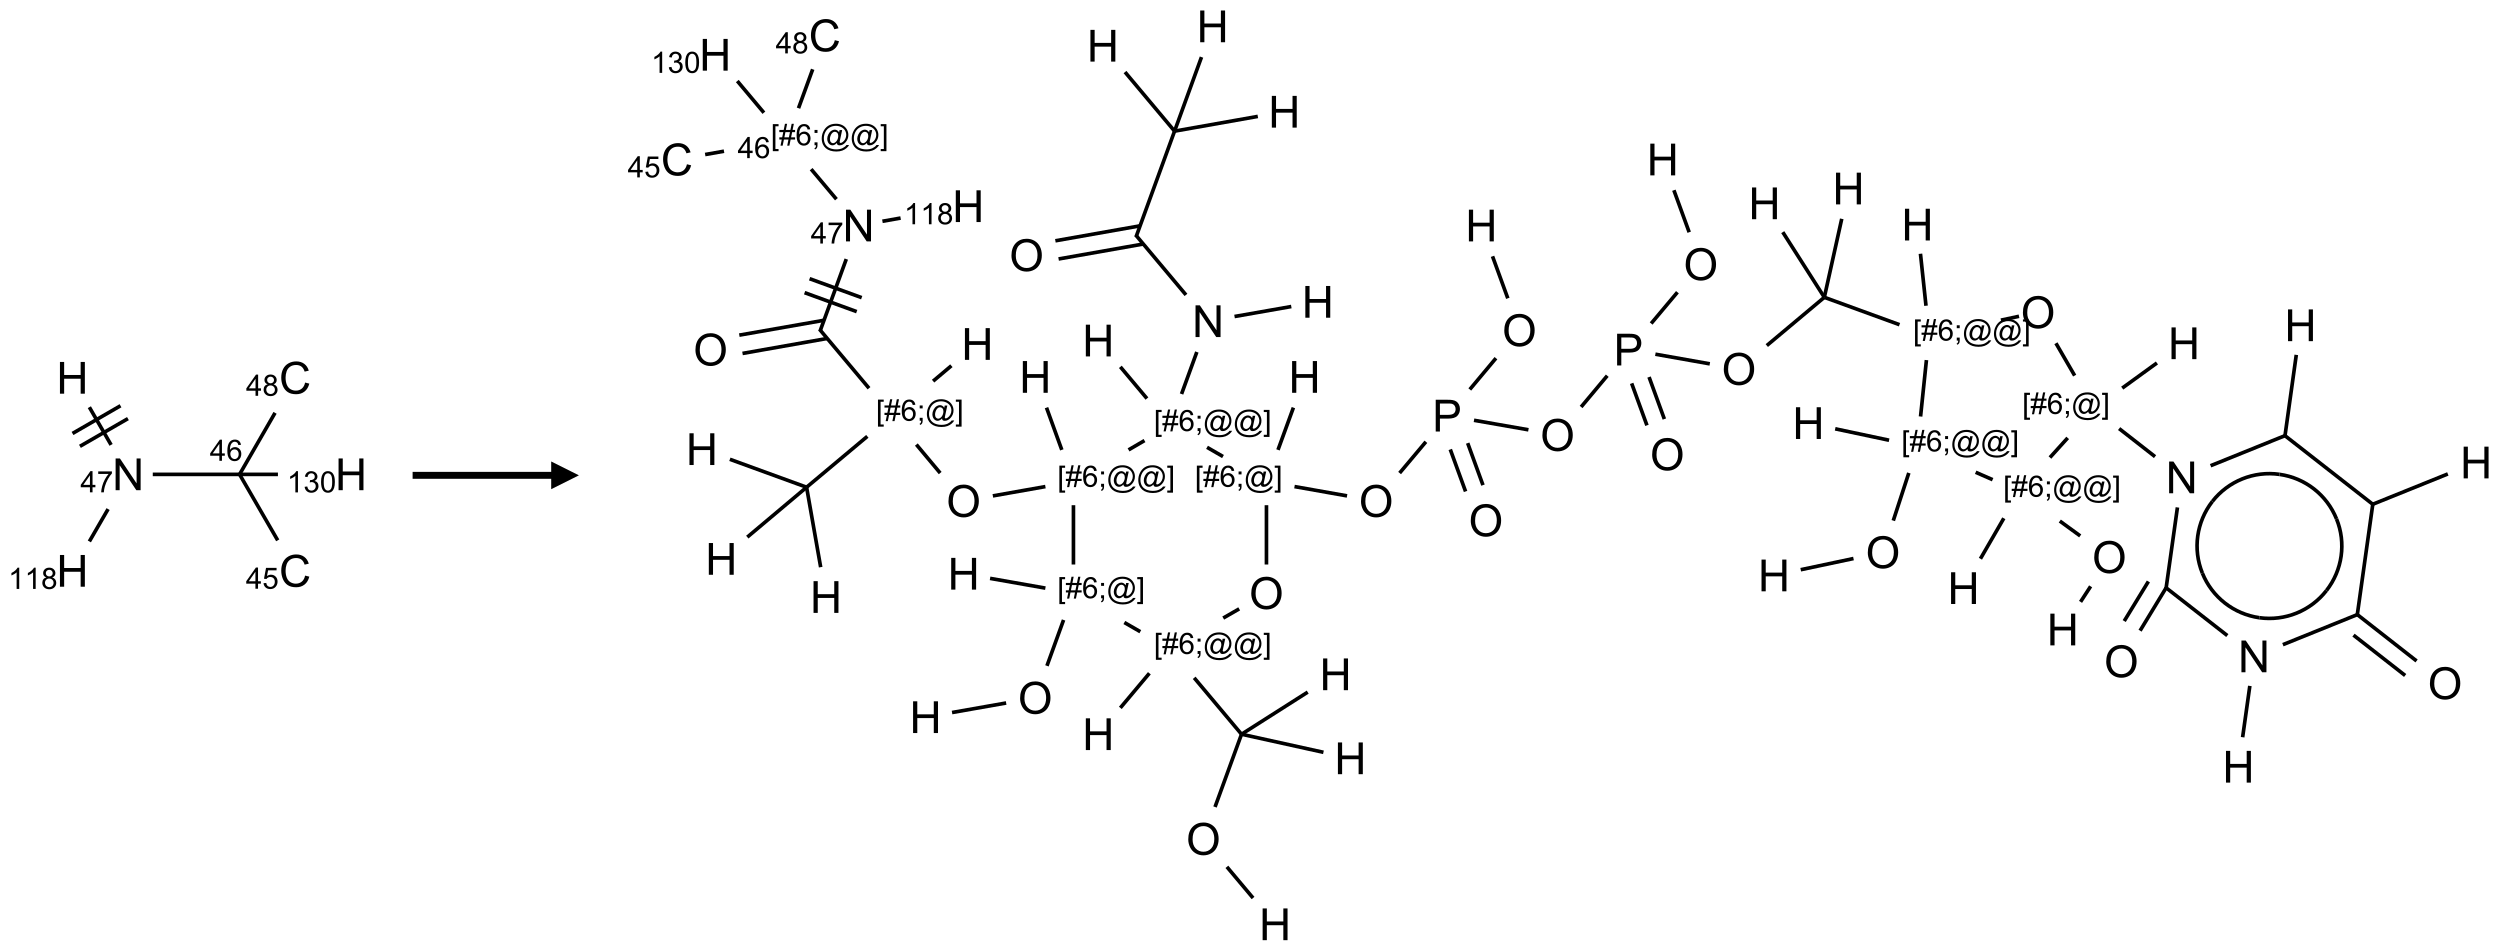 <?xml version="1.0" encoding="UTF-8"?>
<svg xmlns="http://www.w3.org/2000/svg" xmlns:xlink="http://www.w3.org/1999/xlink" width="902" height="343" viewBox="0 0 902 343">
<defs>
<g>
<g id="glyph-0-0">
<path d="M 2 0 L 2 -10 L 10 -10 L 10 0 Z M 2.25 -0.25 L 9.75 -0.25 L 9.75 -9.75 L 2.25 -9.75 Z M 2.25 -0.25 "/>
</g>
<g id="glyph-0-1">
<path d="M 9.406 -4.016 L 10.922 -3.633 C 10.605 -2.387 10.031 -1.438 9.207 -0.785 C 8.383 -0.133 7.371 0.195 6.18 0.195 C 4.945 0.195 3.941 -0.055 3.168 -0.559 C 2.395 -1.062 1.805 -1.789 1.402 -2.742 C 1 -3.695 0.797 -4.719 0.797 -5.812 C 0.797 -7.004 1.023 -8.047 1.48 -8.934 C 1.938 -9.82 2.586 -10.496 3.426 -10.957 C 4.266 -11.418 5.191 -11.648 6.203 -11.648 C 7.348 -11.648 8.312 -11.355 9.094 -10.773 C 9.875 -10.191 10.418 -9.371 10.727 -8.312 L 9.234 -7.961 C 8.969 -8.793 8.582 -9.402 8.078 -9.781 C 7.574 -10.16 6.938 -10.352 6.172 -10.352 C 5.293 -10.352 4.555 -10.141 3.965 -9.719 C 3.375 -9.297 2.957 -8.73 2.719 -8.02 C 2.48 -7.309 2.359 -6.574 2.359 -5.82 C 2.359 -4.848 2.5 -3.996 2.785 -3.27 C 3.07 -2.543 3.512 -2 4.109 -1.641 C 4.707 -1.281 5.355 -1.102 6.055 -1.102 C 6.902 -1.102 7.621 -1.348 8.211 -1.836 C 8.801 -2.324 9.199 -3.051 9.406 -4.016 Z M 9.406 -4.016 "/>
</g>
<g id="glyph-0-2">
<path d="M 1.219 0 L 1.219 -11.453 L 2.773 -11.453 L 8.789 -2.461 L 8.789 -11.453 L 10.242 -11.453 L 10.242 0 L 8.688 0 L 2.672 -9 L 2.672 0 Z M 1.219 0 "/>
</g>
<g id="glyph-0-3">
<path d="M 1.281 0 L 1.281 -11.453 L 2.797 -11.453 L 2.797 -6.75 L 8.75 -6.75 L 8.75 -11.453 L 10.266 -11.453 L 10.266 0 L 8.75 0 L 8.75 -5.398 L 2.797 -5.398 L 2.797 0 Z M 1.281 0 "/>
</g>
<g id="glyph-0-4">
<path d="M 0.773 -5.578 C 0.773 -7.48 1.285 -8.969 2.305 -10.043 C 3.324 -11.117 4.645 -11.656 6.258 -11.656 C 7.316 -11.656 8.27 -11.402 9.117 -10.898 C 9.965 -10.395 10.613 -9.688 11.059 -8.785 C 11.504 -7.883 11.727 -6.855 11.727 -5.711 C 11.727 -4.551 11.492 -3.512 11.023 -2.594 C 10.555 -1.676 9.891 -0.984 9.031 -0.512 C 8.172 -0.039 7.246 0.195 6.25 0.195 C 5.172 0.195 4.207 -0.066 3.359 -0.586 C 2.512 -1.105 1.867 -1.816 1.43 -2.719 C 0.992 -3.621 0.773 -4.574 0.773 -5.578 Z M 2.336 -5.555 C 2.336 -4.176 2.707 -3.086 3.449 -2.293 C 4.191 -1.5 5.121 -1.102 6.242 -1.102 C 7.383 -1.102 8.32 -1.504 9.059 -2.305 C 9.797 -3.105 10.164 -4.246 10.164 -5.719 C 10.164 -6.652 10.008 -7.465 9.691 -8.16 C 9.375 -8.855 8.914 -9.395 8.309 -9.777 C 7.703 -10.16 7.02 -10.352 6.266 -10.352 C 5.191 -10.352 4.27 -9.984 3.496 -9.246 C 2.723 -8.508 2.336 -7.277 2.336 -5.555 Z M 2.336 -5.555 "/>
</g>
<g id="glyph-0-5">
<path d="M 1.234 0 L 1.234 -11.453 L 5.555 -11.453 C 6.316 -11.453 6.895 -11.418 7.297 -11.344 C 7.859 -11.25 8.332 -11.07 8.711 -10.809 C 9.09 -10.547 9.398 -10.176 9.629 -9.703 C 9.859 -9.23 9.977 -8.707 9.977 -8.141 C 9.977 -7.168 9.668 -6.344 9.047 -5.668 C 8.426 -4.992 7.309 -4.656 5.688 -4.656 L 2.75 -4.656 L 2.75 0 Z M 2.75 -6.008 L 5.711 -6.008 C 6.691 -6.008 7.387 -6.191 7.797 -6.555 C 8.207 -6.918 8.414 -7.434 8.414 -8.094 C 8.414 -8.574 8.293 -8.984 8.051 -9.324 C 7.809 -9.664 7.488 -9.891 7.094 -10 C 6.84 -10.066 6.367 -10.102 5.68 -10.102 L 2.75 -10.102 Z M 2.75 -6.008 "/>
</g>
<g id="glyph-1-0">
<path d="M 1.332 0 L 1.332 -6.668 L 6.668 -6.668 L 6.668 0 Z M 1.5 -0.168 L 6.5 -0.168 L 6.5 -6.5 L 1.5 -6.5 Z M 1.5 -0.168 "/>
</g>
<g id="glyph-1-1">
<path d="M 3.449 0 L 3.449 -1.828 L 0.137 -1.828 L 0.137 -2.688 L 3.621 -7.637 L 4.387 -7.637 L 4.387 -2.688 L 5.418 -2.688 L 5.418 -1.828 L 4.387 -1.828 L 4.387 0 Z M 3.449 -2.688 L 3.449 -6.129 L 1.059 -2.688 Z M 3.449 -2.688 "/>
</g>
<g id="glyph-1-2">
<path d="M 0.441 -2 L 1.426 -2.082 C 1.5 -1.605 1.668 -1.242 1.934 -1.004 C 2.199 -0.762 2.52 -0.641 2.895 -0.641 C 3.348 -0.641 3.73 -0.812 4.043 -1.152 C 4.355 -1.492 4.512 -1.941 4.512 -2.504 C 4.512 -3.039 4.359 -3.461 4.059 -3.77 C 3.758 -4.078 3.367 -4.234 2.879 -4.234 C 2.578 -4.234 2.305 -4.164 2.062 -4.027 C 1.82 -3.891 1.629 -3.715 1.488 -3.496 L 0.609 -3.609 L 1.348 -7.531 L 5.145 -7.531 L 5.145 -6.637 L 2.098 -6.637 L 1.688 -4.582 C 2.145 -4.902 2.625 -5.062 3.129 -5.062 C 3.797 -5.062 4.359 -4.832 4.816 -4.371 C 5.277 -3.91 5.504 -3.312 5.504 -2.59 C 5.504 -1.898 5.305 -1.301 4.902 -0.797 C 4.41 -0.18 3.742 0.129 2.895 0.129 C 2.199 0.129 1.633 -0.062 1.195 -0.453 C 0.758 -0.844 0.504 -1.359 0.441 -2 Z M 0.441 -2 "/>
</g>
<g id="glyph-1-3">
<path d="M 5.309 -5.766 L 4.375 -5.691 C 4.293 -6.059 4.172 -6.328 4.02 -6.496 C 3.766 -6.762 3.453 -6.895 3.082 -6.895 C 2.785 -6.895 2.523 -6.812 2.297 -6.645 C 2 -6.43 1.77 -6.117 1.598 -5.703 C 1.43 -5.289 1.34 -4.703 1.332 -3.938 C 1.559 -4.281 1.836 -4.535 2.16 -4.703 C 2.488 -4.871 2.828 -4.953 3.188 -4.953 C 3.812 -4.953 4.344 -4.723 4.785 -4.262 C 5.223 -3.801 5.441 -3.207 5.441 -2.48 C 5.441 -2 5.34 -1.555 5.133 -1.145 C 4.926 -0.73 4.641 -0.418 4.281 -0.199 C 3.922 0.02 3.512 0.129 3.051 0.129 C 2.27 0.129 1.633 -0.156 1.141 -0.73 C 0.648 -1.305 0.402 -2.254 0.402 -3.574 C 0.402 -5.051 0.672 -6.121 1.219 -6.793 C 1.695 -7.375 2.336 -7.668 3.141 -7.668 C 3.742 -7.668 4.234 -7.5 4.617 -7.16 C 5 -6.824 5.23 -6.359 5.309 -5.766 Z M 1.48 -2.473 C 1.48 -2.152 1.547 -1.844 1.684 -1.547 C 1.82 -1.25 2.016 -1.027 2.262 -0.871 C 2.508 -0.719 2.766 -0.641 3.035 -0.641 C 3.434 -0.641 3.773 -0.801 4.059 -1.121 C 4.344 -1.441 4.484 -1.875 4.484 -2.422 C 4.484 -2.949 4.344 -3.367 4.062 -3.668 C 3.781 -3.973 3.426 -4.125 3 -4.125 C 2.578 -4.125 2.219 -3.973 1.922 -3.668 C 1.625 -3.363 1.48 -2.969 1.48 -2.473 Z M 1.48 -2.473 "/>
</g>
<g id="glyph-1-4">
<path d="M 0.504 -6.637 L 0.504 -7.535 L 5.449 -7.535 L 5.449 -6.809 C 4.961 -6.289 4.48 -5.602 4.004 -4.746 C 3.527 -3.887 3.156 -3.004 2.895 -2.098 C 2.707 -1.461 2.59 -0.762 2.535 0 L 1.574 0 C 1.582 -0.602 1.703 -1.328 1.926 -2.176 C 2.152 -3.027 2.477 -3.848 2.898 -4.637 C 3.32 -5.426 3.77 -6.094 4.246 -6.637 Z M 0.504 -6.637 "/>
</g>
<g id="glyph-1-5">
<path d="M 3.973 0 L 3.035 0 L 3.035 -5.973 C 2.809 -5.758 2.516 -5.543 2.148 -5.328 C 1.781 -5.113 1.453 -4.953 1.16 -4.844 L 1.16 -5.75 C 1.684 -5.996 2.145 -6.297 2.535 -6.645 C 2.93 -6.996 3.207 -7.336 3.371 -7.668 L 3.973 -7.668 Z M 3.973 0 "/>
</g>
<g id="glyph-1-6">
<path d="M 1.887 -4.141 C 1.496 -4.281 1.207 -4.484 1.02 -4.75 C 0.832 -5.016 0.738 -5.328 0.738 -5.699 C 0.738 -6.254 0.938 -6.719 1.34 -7.098 C 1.738 -7.477 2.27 -7.668 2.934 -7.668 C 3.598 -7.668 4.137 -7.473 4.543 -7.086 C 4.949 -6.699 5.152 -6.227 5.152 -5.672 C 5.152 -5.316 5.059 -5.008 4.871 -4.746 C 4.688 -4.484 4.406 -4.281 4.027 -4.141 C 4.496 -3.988 4.852 -3.742 5.098 -3.402 C 5.34 -3.062 5.465 -2.656 5.465 -2.184 C 5.465 -1.531 5.234 -0.98 4.77 -0.535 C 4.309 -0.09 3.703 0.129 2.949 0.129 C 2.195 0.129 1.586 -0.094 1.125 -0.539 C 0.664 -0.984 0.434 -1.543 0.434 -2.207 C 0.434 -2.703 0.559 -3.121 0.809 -3.457 C 1.062 -3.793 1.422 -4.02 1.887 -4.141 Z M 1.699 -5.73 C 1.699 -5.367 1.812 -5.074 2.047 -4.844 C 2.281 -4.613 2.582 -4.5 2.953 -4.5 C 3.312 -4.5 3.609 -4.613 3.84 -4.84 C 4.07 -5.066 4.188 -5.348 4.188 -5.676 C 4.188 -6.02 4.07 -6.309 3.832 -6.543 C 3.594 -6.777 3.297 -6.895 2.941 -6.895 C 2.586 -6.895 2.289 -6.781 2.051 -6.551 C 1.816 -6.324 1.699 -6.047 1.699 -5.73 Z M 1.395 -2.203 C 1.395 -1.938 1.461 -1.676 1.586 -1.426 C 1.711 -1.176 1.902 -0.984 2.152 -0.848 C 2.402 -0.711 2.672 -0.641 2.957 -0.641 C 3.406 -0.641 3.777 -0.785 4.066 -1.074 C 4.359 -1.363 4.504 -1.727 4.504 -2.172 C 4.504 -2.625 4.355 -2.996 4.055 -3.293 C 3.754 -3.586 3.379 -3.734 2.926 -3.734 C 2.484 -3.734 2.121 -3.59 1.832 -3.297 C 1.543 -3.004 1.395 -2.641 1.395 -2.203 Z M 1.395 -2.203 "/>
</g>
<g id="glyph-1-7">
<path d="M 0.449 -2.016 L 1.387 -2.141 C 1.492 -1.609 1.676 -1.227 1.934 -0.992 C 2.191 -0.758 2.508 -0.641 2.879 -0.641 C 3.32 -0.641 3.695 -0.793 3.996 -1.098 C 4.301 -1.402 4.453 -1.781 4.453 -2.234 C 4.453 -2.664 4.312 -3.02 4.031 -3.301 C 3.75 -3.578 3.391 -3.719 2.957 -3.719 C 2.781 -3.719 2.562 -3.684 2.297 -3.613 L 2.402 -4.438 C 2.465 -4.43 2.516 -4.426 2.551 -4.426 C 2.949 -4.426 3.312 -4.531 3.629 -4.738 C 3.949 -4.949 4.109 -5.27 4.109 -5.703 C 4.109 -6.047 3.992 -6.332 3.762 -6.559 C 3.527 -6.785 3.227 -6.895 2.859 -6.895 C 2.496 -6.895 2.191 -6.781 1.949 -6.551 C 1.707 -6.324 1.547 -5.98 1.48 -5.52 L 0.543 -5.688 C 0.656 -6.316 0.918 -6.805 1.324 -7.148 C 1.73 -7.492 2.234 -7.668 2.84 -7.668 C 3.254 -7.668 3.641 -7.578 3.988 -7.398 C 4.34 -7.219 4.609 -6.977 4.793 -6.668 C 4.98 -6.359 5.074 -6.031 5.074 -5.684 C 5.074 -5.352 4.984 -5.051 4.809 -4.781 C 4.629 -4.512 4.367 -4.297 4.02 -4.137 C 4.473 -4.031 4.824 -3.816 5.074 -3.488 C 5.324 -3.16 5.449 -2.75 5.449 -2.254 C 5.449 -1.59 5.203 -1.023 4.719 -0.559 C 4.234 -0.098 3.617 0.137 2.875 0.137 C 2.203 0.137 1.648 -0.062 1.207 -0.465 C 0.762 -0.863 0.512 -1.379 0.449 -2.016 Z M 0.449 -2.016 "/>
</g>
<g id="glyph-1-8">
<path d="M 0.441 -3.766 C 0.441 -4.668 0.535 -5.395 0.723 -5.945 C 0.906 -6.496 1.184 -6.922 1.551 -7.219 C 1.918 -7.516 2.375 -7.668 2.934 -7.668 C 3.344 -7.668 3.703 -7.586 4.012 -7.418 C 4.32 -7.254 4.574 -7.016 4.777 -6.707 C 4.977 -6.395 5.137 -6.016 5.25 -5.57 C 5.363 -5.125 5.422 -4.523 5.422 -3.766 C 5.422 -2.871 5.328 -2.148 5.145 -1.598 C 4.961 -1.047 4.688 -0.621 4.32 -0.32 C 3.953 -0.02 3.492 0.129 2.934 0.129 C 2.195 0.129 1.617 -0.133 1.199 -0.66 C 0.695 -1.297 0.441 -2.332 0.441 -3.766 Z M 1.406 -3.766 C 1.406 -2.512 1.555 -1.68 1.848 -1.262 C 2.141 -0.848 2.5 -0.641 2.934 -0.641 C 3.363 -0.641 3.727 -0.848 4.02 -1.266 C 4.312 -1.684 4.457 -2.516 4.457 -3.766 C 4.457 -5.023 4.312 -5.859 4.02 -6.27 C 3.727 -6.684 3.359 -6.891 2.922 -6.891 C 2.492 -6.891 2.148 -6.707 1.891 -6.344 C 1.566 -5.879 1.406 -5.02 1.406 -3.766 Z M 1.406 -3.766 "/>
</g>
<g id="glyph-1-9">
<path d="M 0.723 2.121 L 0.723 -7.637 L 2.793 -7.637 L 2.793 -6.859 L 1.66 -6.859 L 1.66 1.344 L 2.793 1.344 L 2.793 2.121 Z M 0.723 2.121 "/>
</g>
<g id="glyph-1-10">
<path d="M 0.535 0.129 L 0.988 -2.09 L 0.109 -2.09 L 0.109 -2.863 L 1.145 -2.863 L 1.531 -4.754 L 0.109 -4.754 L 0.109 -5.531 L 1.688 -5.531 L 2.141 -7.766 L 2.922 -7.766 L 2.469 -5.531 L 4.109 -5.531 L 4.562 -7.766 L 5.348 -7.766 L 4.895 -5.531 L 5.797 -5.531 L 5.797 -4.754 L 4.738 -4.754 L 4.348 -2.863 L 5.797 -2.863 L 5.797 -2.09 L 4.191 -2.09 L 3.738 0.129 L 2.957 0.129 L 3.406 -2.09 L 1.77 -2.09 L 1.316 0.129 Z M 1.926 -2.863 L 3.562 -2.863 L 3.953 -4.754 L 2.312 -4.754 Z M 1.926 -2.863 "/>
</g>
<g id="glyph-1-11">
<path d="M 0.949 -4.465 L 0.949 -5.531 L 2.016 -5.531 L 2.016 -4.465 Z M 0.949 0 L 0.949 -1.066 L 2.016 -1.066 L 2.016 0 C 2.016 0.391 1.945 0.711 1.809 0.949 C 1.668 1.191 1.449 1.379 1.145 1.512 L 0.887 1.109 C 1.082 1.023 1.23 0.895 1.324 0.727 C 1.418 0.559 1.469 0.316 1.48 0 Z M 0.949 0 "/>
</g>
<g id="glyph-1-12">
<path d="M 6.047 -0.848 C 5.82 -0.59 5.57 -0.379 5.289 -0.223 C 5.008 -0.062 4.73 0.016 4.449 0.016 C 4.141 0.016 3.84 -0.074 3.547 -0.254 C 3.254 -0.434 3.02 -0.715 2.836 -1.09 C 2.652 -1.465 2.562 -1.875 2.562 -2.324 C 2.562 -2.875 2.703 -3.43 2.988 -3.98 C 3.27 -4.535 3.621 -4.953 4.043 -5.23 C 4.461 -5.508 4.871 -5.645 5.266 -5.645 C 5.566 -5.645 5.855 -5.566 6.129 -5.41 C 6.402 -5.25 6.641 -5.012 6.84 -4.688 L 7.016 -5.496 L 7.949 -5.496 L 7.199 -2 C 7.094 -1.516 7.043 -1.246 7.043 -1.191 C 7.043 -1.098 7.078 -1.02 7.148 -0.949 C 7.219 -0.883 7.305 -0.848 7.406 -0.848 C 7.59 -0.848 7.832 -0.953 8.129 -1.168 C 8.527 -1.445 8.84 -1.816 9.07 -2.285 C 9.301 -2.75 9.418 -3.234 9.418 -3.73 C 9.418 -4.309 9.27 -4.852 8.973 -5.355 C 8.676 -5.859 8.23 -6.262 7.645 -6.562 C 7.055 -6.863 6.406 -7.016 5.691 -7.016 C 4.879 -7.016 4.137 -6.824 3.465 -6.445 C 2.793 -6.066 2.273 -5.52 1.902 -4.809 C 1.535 -4.098 1.348 -3.34 1.348 -2.527 C 1.348 -1.676 1.535 -0.941 1.902 -0.328 C 2.273 0.285 2.809 0.742 3.508 1.035 C 4.207 1.328 4.984 1.473 5.832 1.473 C 6.742 1.473 7.504 1.32 8.121 1.016 C 8.734 0.711 9.195 0.34 9.5 -0.098 L 10.441 -0.098 C 10.266 0.266 9.961 0.637 9.531 1.016 C 9.102 1.395 8.59 1.695 7.996 1.914 C 7.402 2.133 6.688 2.246 5.848 2.246 C 5.078 2.246 4.367 2.145 3.715 1.949 C 3.066 1.75 2.512 1.453 2.051 1.055 C 1.594 0.656 1.25 0.199 1.016 -0.316 C 0.723 -0.973 0.578 -1.684 0.578 -2.441 C 0.578 -3.289 0.75 -4.098 1.098 -4.863 C 1.523 -5.805 2.125 -6.527 2.902 -7.027 C 3.684 -7.527 4.629 -7.777 5.738 -7.777 C 6.602 -7.777 7.375 -7.602 8.059 -7.246 C 8.746 -6.895 9.285 -6.371 9.684 -5.672 C 10.02 -5.07 10.188 -4.418 10.188 -3.715 C 10.188 -2.707 9.832 -1.812 9.125 -1.031 C 8.492 -0.328 7.801 0.02 7.051 0.02 C 6.812 0.02 6.617 -0.016 6.473 -0.09 C 6.324 -0.16 6.215 -0.266 6.145 -0.402 C 6.102 -0.488 6.066 -0.637 6.047 -0.848 Z M 3.527 -2.262 C 3.527 -1.785 3.641 -1.414 3.863 -1.152 C 4.09 -0.887 4.348 -0.754 4.641 -0.754 C 4.836 -0.754 5.039 -0.812 5.254 -0.93 C 5.469 -1.047 5.676 -1.219 5.871 -1.449 C 6.066 -1.676 6.23 -1.969 6.355 -2.32 C 6.48 -2.672 6.543 -3.027 6.543 -3.379 C 6.543 -3.852 6.426 -4.219 6.191 -4.48 C 5.957 -4.738 5.672 -4.871 5.332 -4.871 C 5.109 -4.871 4.902 -4.812 4.707 -4.699 C 4.512 -4.586 4.32 -4.406 4.137 -4.156 C 3.953 -3.906 3.805 -3.602 3.691 -3.246 C 3.582 -2.887 3.527 -2.559 3.527 -2.262 Z M 3.527 -2.262 "/>
</g>
<g id="glyph-1-13">
<path d="M 2.27 2.121 L 0.203 2.121 L 0.203 1.344 L 1.332 1.344 L 1.332 -6.859 L 0.203 -6.859 L 0.203 -7.637 L 2.27 -7.637 Z M 2.27 2.121 "/>
</g>
</g>
</defs>
<path fill="none" stroke-width="0.033" stroke-linecap="butt" stroke-linejoin="miter" stroke="rgb(0%, 0%, 0%)" stroke-opacity="1" stroke-miterlimit="10" d="M 1.852 1.466 L 1.508 0.871 " transform="matrix(40, 0, 0, 40, 26.119, 136.314)"/>
<path fill="none" stroke-width="0.033" stroke-linecap="butt" stroke-linejoin="miter" stroke="rgb(0%, 0%, 0%)" stroke-opacity="1" stroke-miterlimit="10" d="M 1.508 0.871 L 0.725 0.871 " transform="matrix(40, 0, 0, 40, 26.119, 136.314)"/>
<path fill="none" stroke-width="0.033" stroke-linecap="butt" stroke-linejoin="miter" stroke="rgb(0%, 0%, 0%)" stroke-opacity="1" stroke-miterlimit="10" d="M 0.322 1.184 L 0.153 1.476 " transform="matrix(40, 0, 0, 40, 26.119, 136.314)"/>
<path fill="none" stroke-width="0.033" stroke-linecap="butt" stroke-linejoin="miter" stroke="rgb(0%, 0%, 0%)" stroke-opacity="1" stroke-miterlimit="10" d="M 0.349 0.605 L 0.153 0.265 " transform="matrix(40, 0, 0, 40, 26.119, 136.314)"/>
<path fill="none" stroke-width="0.033" stroke-linecap="butt" stroke-linejoin="miter" stroke="rgb(0%, 0%, 0%)" stroke-opacity="1" stroke-miterlimit="10" d="M 0.434 0.252 L 0.001 0.502 " transform="matrix(40, 0, 0, 40, 26.119, 136.314)"/>
<path fill="none" stroke-width="0.033" stroke-linecap="butt" stroke-linejoin="miter" stroke="rgb(0%, 0%, 0%)" stroke-opacity="1" stroke-miterlimit="10" d="M 0.501 0.368 L 0.068 0.618 " transform="matrix(40, 0, 0, 40, 26.119, 136.314)"/>
<path fill="none" stroke-width="0.033" stroke-linecap="butt" stroke-linejoin="miter" stroke="rgb(0%, 0%, 0%)" stroke-opacity="1" stroke-miterlimit="10" d="M 1.508 0.871 L 1.828 0.316 " transform="matrix(40, 0, 0, 40, 26.119, 136.314)"/>
<path fill="none" stroke-width="0.033" stroke-linecap="butt" stroke-linejoin="miter" stroke="rgb(0%, 0%, 0%)" stroke-opacity="1" stroke-miterlimit="10" d="M 1.508 0.871 L 1.854 0.871 " transform="matrix(40, 0, 0, 40, 26.119, 136.314)"/>
<g fill="rgb(0%, 0%, 0%)" fill-opacity="1">
<use xlink:href="#glyph-0-1" x="100.68" y="211.688"/>
</g>
<g fill="rgb(0%, 0%, 0%)" fill-opacity="1">
<use xlink:href="#glyph-1-1" x="88.707" y="212.41"/>
<use xlink:href="#glyph-1-2" x="94.639" y="212.41"/>
</g>
<g fill="rgb(0%, 0%, 0%)" fill-opacity="1">
<use xlink:href="#glyph-1-1" x="75.691" y="166.266"/>
<use xlink:href="#glyph-1-3" x="81.624" y="166.266"/>
</g>
<g fill="rgb(0%, 0%, 0%)" fill-opacity="1">
<use xlink:href="#glyph-0-2" x="40.496" y="176.863"/>
</g>
<g fill="rgb(0%, 0%, 0%)" fill-opacity="1">
<use xlink:href="#glyph-1-1" x="29" y="177.625"/>
<use xlink:href="#glyph-1-4" x="34.932" y="177.625"/>
</g>
<g fill="rgb(0%, 0%, 0%)" fill-opacity="1">
<use xlink:href="#glyph-0-3" x="20.348" y="211.688"/>
</g>
<g fill="rgb(0%, 0%, 0%)" fill-opacity="1">
<use xlink:href="#glyph-1-5" x="2.965" y="212.48"/>
<use xlink:href="#glyph-1-5" x="8.897" y="212.48"/>
<use xlink:href="#glyph-1-6" x="14.829" y="212.48"/>
</g>
<g fill="rgb(0%, 0%, 0%)" fill-opacity="1">
<use xlink:href="#glyph-0-3" x="20.348" y="142.043"/>
</g>
<g fill="rgb(0%, 0%, 0%)" fill-opacity="1">
<use xlink:href="#glyph-0-1" x="100.68" y="142.043"/>
</g>
<g fill="rgb(0%, 0%, 0%)" fill-opacity="1">
<use xlink:href="#glyph-1-1" x="88.746" y="142.797"/>
<use xlink:href="#glyph-1-6" x="94.678" y="142.797"/>
</g>
<g fill="rgb(0%, 0%, 0%)" fill-opacity="1">
<use xlink:href="#glyph-0-3" x="120.871" y="176.863"/>
</g>
<g fill="rgb(0%, 0%, 0%)" fill-opacity="1">
<use xlink:href="#glyph-1-5" x="103.531" y="177.656"/>
<use xlink:href="#glyph-1-7" x="109.464" y="177.656"/>
<use xlink:href="#glyph-1-8" x="115.396" y="177.656"/>
</g>
<path fill-rule="nonzero" fill="rgb(0%, 0%, 0%)" fill-opacity="1" d="M 148.871 172.75 L 198.871 172.75 L 198.871 176.5 L 208.871 171.5 L 198.871 166.5 L 198.871 170.25 L 148.871 170.25 "/>
<path fill="none" stroke-width="0.033" stroke-linecap="butt" stroke-linejoin="miter" stroke="rgb(0%, 0%, 0%)" stroke-opacity="1" stroke-miterlimit="10" d="M 4.487 0.945 L 4.14 1.898 " transform="matrix(40, 0, 0, 40, 244.299, 9.516)"/>
<path fill="none" stroke-width="0.033" stroke-linecap="butt" stroke-linejoin="miter" stroke="rgb(0%, 0%, 0%)" stroke-opacity="1" stroke-miterlimit="10" d="M 4.176 1.799 L 3.412 1.934 " transform="matrix(40, 0, 0, 40, 244.299, 9.516)"/>
<path fill="none" stroke-width="0.033" stroke-linecap="butt" stroke-linejoin="miter" stroke="rgb(0%, 0%, 0%)" stroke-opacity="1" stroke-miterlimit="10" d="M 4.205 1.963 L 3.441 2.098 " transform="matrix(40, 0, 0, 40, 244.299, 9.516)"/>
<path fill="none" stroke-width="0.033" stroke-linecap="butt" stroke-linejoin="miter" stroke="rgb(0%, 0%, 0%)" stroke-opacity="1" stroke-miterlimit="10" d="M 4.137 1.882 L 4.59 2.422 " transform="matrix(40, 0, 0, 40, 244.299, 9.516)"/>
<path fill="none" stroke-width="0.033" stroke-linecap="butt" stroke-linejoin="miter" stroke="rgb(0%, 0%, 0%)" stroke-opacity="1" stroke-miterlimit="10" d="M 4.688 2.937 L 4.55 3.316 " transform="matrix(40, 0, 0, 40, 244.299, 9.516)"/>
<path fill="none" stroke-width="0.033" stroke-linecap="butt" stroke-linejoin="miter" stroke="rgb(0%, 0%, 0%)" stroke-opacity="1" stroke-miterlimit="10" d="M 4.238 3.357 L 3.998 3.071 " transform="matrix(40, 0, 0, 40, 244.299, 9.516)"/>
<path fill="none" stroke-width="0.033" stroke-linecap="butt" stroke-linejoin="miter" stroke="rgb(0%, 0%, 0%)" stroke-opacity="1" stroke-miterlimit="10" d="M 4.78 3.797 L 4.924 3.88 " transform="matrix(40, 0, 0, 40, 244.299, 9.516)"/>
<path fill="none" stroke-width="0.033" stroke-linecap="butt" stroke-linejoin="miter" stroke="rgb(0%, 0%, 0%)" stroke-opacity="1" stroke-miterlimit="10" d="M 5.569 4.151 L 6.043 4.235 " transform="matrix(40, 0, 0, 40, 244.299, 9.516)"/>
<path fill="none" stroke-width="0.033" stroke-linecap="butt" stroke-linejoin="miter" stroke="rgb(0%, 0%, 0%)" stroke-opacity="1" stroke-miterlimit="10" d="M 6.517 4.029 L 6.754 3.747 " transform="matrix(40, 0, 0, 40, 244.299, 9.516)"/>
<path fill="none" stroke-width="0.033" stroke-linecap="butt" stroke-linejoin="miter" stroke="rgb(0%, 0%, 0%)" stroke-opacity="1" stroke-miterlimit="10" d="M 6.974 3.816 L 7.112 4.195 " transform="matrix(40, 0, 0, 40, 244.299, 9.516)"/>
<path fill="none" stroke-width="0.033" stroke-linecap="butt" stroke-linejoin="miter" stroke="rgb(0%, 0%, 0%)" stroke-opacity="1" stroke-miterlimit="10" d="M 7.131 3.759 L 7.269 4.138 " transform="matrix(40, 0, 0, 40, 244.299, 9.516)"/>
<path fill="none" stroke-width="0.033" stroke-linecap="butt" stroke-linejoin="miter" stroke="rgb(0%, 0%, 0%)" stroke-opacity="1" stroke-miterlimit="10" d="M 7.15 3.275 L 7.386 2.993 " transform="matrix(40, 0, 0, 40, 244.299, 9.516)"/>
<path fill="none" stroke-width="0.033" stroke-linecap="butt" stroke-linejoin="miter" stroke="rgb(0%, 0%, 0%)" stroke-opacity="1" stroke-miterlimit="10" d="M 7.493 2.453 L 7.355 2.074 " transform="matrix(40, 0, 0, 40, 244.299, 9.516)"/>
<path fill="none" stroke-width="0.033" stroke-linecap="butt" stroke-linejoin="miter" stroke="rgb(0%, 0%, 0%)" stroke-opacity="1" stroke-miterlimit="10" d="M 7.188 3.553 L 7.679 3.639 " transform="matrix(40, 0, 0, 40, 244.299, 9.516)"/>
<path fill="none" stroke-width="0.033" stroke-linecap="butt" stroke-linejoin="miter" stroke="rgb(0%, 0%, 0%)" stroke-opacity="1" stroke-miterlimit="10" d="M 8.154 3.433 L 8.39 3.151 " transform="matrix(40, 0, 0, 40, 244.299, 9.516)"/>
<path fill="none" stroke-width="0.033" stroke-linecap="butt" stroke-linejoin="miter" stroke="rgb(0%, 0%, 0%)" stroke-opacity="1" stroke-miterlimit="10" d="M 8.61 3.22 L 8.748 3.599 " transform="matrix(40, 0, 0, 40, 244.299, 9.516)"/>
<path fill="none" stroke-width="0.033" stroke-linecap="butt" stroke-linejoin="miter" stroke="rgb(0%, 0%, 0%)" stroke-opacity="1" stroke-miterlimit="10" d="M 8.767 3.163 L 8.905 3.542 " transform="matrix(40, 0, 0, 40, 244.299, 9.516)"/>
<path fill="none" stroke-width="0.033" stroke-linecap="butt" stroke-linejoin="miter" stroke="rgb(0%, 0%, 0%)" stroke-opacity="1" stroke-miterlimit="10" d="M 8.786 2.68 L 9.023 2.398 " transform="matrix(40, 0, 0, 40, 244.299, 9.516)"/>
<path fill="none" stroke-width="0.033" stroke-linecap="butt" stroke-linejoin="miter" stroke="rgb(0%, 0%, 0%)" stroke-opacity="1" stroke-miterlimit="10" d="M 9.129 1.857 L 8.991 1.478 " transform="matrix(40, 0, 0, 40, 244.299, 9.516)"/>
<path fill="none" stroke-width="0.033" stroke-linecap="butt" stroke-linejoin="miter" stroke="rgb(0%, 0%, 0%)" stroke-opacity="1" stroke-miterlimit="10" d="M 8.824 2.957 L 9.315 3.044 " transform="matrix(40, 0, 0, 40, 244.299, 9.516)"/>
<path fill="none" stroke-width="0.033" stroke-linecap="butt" stroke-linejoin="miter" stroke="rgb(0%, 0%, 0%)" stroke-opacity="1" stroke-miterlimit="10" d="M 9.829 2.879 L 10.348 2.444 " transform="matrix(40, 0, 0, 40, 244.299, 9.516)"/>
<path fill="none" stroke-width="0.033" stroke-linecap="butt" stroke-linejoin="miter" stroke="rgb(0%, 0%, 0%)" stroke-opacity="1" stroke-miterlimit="10" d="M 10.348 2.444 L 11.026 2.691 " transform="matrix(40, 0, 0, 40, 244.299, 9.516)"/>
<path fill="none" stroke-width="0.033" stroke-linecap="butt" stroke-linejoin="miter" stroke="rgb(0%, 0%, 0%)" stroke-opacity="1" stroke-miterlimit="10" d="M 11.265 2.52 L 11.215 2.051 " transform="matrix(40, 0, 0, 40, 244.299, 9.516)"/>
<path fill="none" stroke-width="0.033" stroke-linecap="butt" stroke-linejoin="miter" stroke="rgb(0%, 0%, 0%)" stroke-opacity="1" stroke-miterlimit="10" d="M 11.941 2.65 L 12.104 2.615 " transform="matrix(40, 0, 0, 40, 244.299, 9.516)"/>
<path fill="none" stroke-width="0.033" stroke-linecap="butt" stroke-linejoin="miter" stroke="rgb(0%, 0%, 0%)" stroke-opacity="1" stroke-miterlimit="10" d="M 12.437 2.858 L 12.606 3.15 " transform="matrix(40, 0, 0, 40, 244.299, 9.516)"/>
<path fill="none" stroke-width="0.033" stroke-linecap="butt" stroke-linejoin="miter" stroke="rgb(0%, 0%, 0%)" stroke-opacity="1" stroke-miterlimit="10" d="M 13.007 3.628 L 13.331 3.881 " transform="matrix(40, 0, 0, 40, 244.299, 9.516)"/>
<path fill="none" stroke-width="0.033" stroke-linecap="butt" stroke-linejoin="miter" stroke="rgb(0%, 0%, 0%)" stroke-opacity="1" stroke-miterlimit="10" d="M 13.832 3.963 L 14.512 3.688 " transform="matrix(40, 0, 0, 40, 244.299, 9.516)"/>
<path fill="none" stroke-width="0.033" stroke-linecap="butt" stroke-linejoin="miter" stroke="rgb(0%, 0%, 0%)" stroke-opacity="1" stroke-miterlimit="10" d="M 14.502 3.701 L 14.605 2.963 " transform="matrix(40, 0, 0, 40, 244.299, 9.516)"/>
<path fill="none" stroke-width="0.033" stroke-linecap="butt" stroke-linejoin="miter" stroke="rgb(0%, 0%, 0%)" stroke-opacity="1" stroke-miterlimit="10" d="M 14.503 3.692 L 15.303 4.317 " transform="matrix(40, 0, 0, 40, 244.299, 9.516)"/>
<path fill="none" stroke-width="0.033" stroke-linecap="butt" stroke-linejoin="miter" stroke="rgb(0%, 0%, 0%)" stroke-opacity="1" stroke-miterlimit="10" d="M 15.286 4.314 L 15.972 4.037 " transform="matrix(40, 0, 0, 40, 244.299, 9.516)"/>
<path fill="none" stroke-width="0.033" stroke-linecap="butt" stroke-linejoin="miter" stroke="rgb(0%, 0%, 0%)" stroke-opacity="1" stroke-miterlimit="10" d="M 15.295 4.311 L 15.154 5.316 " transform="matrix(40, 0, 0, 40, 244.299, 9.516)"/>
<path fill="none" stroke-width="0.033" stroke-linecap="butt" stroke-linejoin="miter" stroke="rgb(0%, 0%, 0%)" stroke-opacity="1" stroke-miterlimit="10" d="M 15.148 5.3 L 15.69 5.724 " transform="matrix(40, 0, 0, 40, 244.299, 9.516)"/>
<path fill="none" stroke-width="0.033" stroke-linecap="butt" stroke-linejoin="miter" stroke="rgb(0%, 0%, 0%)" stroke-opacity="1" stroke-miterlimit="10" d="M 15.121 5.491 L 15.587 5.855 " transform="matrix(40, 0, 0, 40, 244.299, 9.516)"/>
<path fill="none" stroke-width="0.033" stroke-linecap="butt" stroke-linejoin="miter" stroke="rgb(0%, 0%, 0%)" stroke-opacity="1" stroke-miterlimit="10" d="M 15.155 5.306 L 14.484 5.577 " transform="matrix(40, 0, 0, 40, 244.299, 9.516)"/>
<path fill="none" stroke-width="0.033" stroke-linecap="butt" stroke-linejoin="miter" stroke="rgb(0%, 0%, 0%)" stroke-opacity="1" stroke-miterlimit="10" d="M 14.186 5.949 L 14.121 6.412 " transform="matrix(40, 0, 0, 40, 244.299, 9.516)"/>
<path fill="none" stroke-width="0.033" stroke-linecap="butt" stroke-linejoin="miter" stroke="rgb(0%, 0%, 0%)" stroke-opacity="1" stroke-miterlimit="10" d="M 13.983 5.495 L 13.423 5.058 " transform="matrix(40, 0, 0, 40, 244.299, 9.516)"/>
<path fill="none" stroke-width="0.033" stroke-linecap="butt" stroke-linejoin="miter" stroke="rgb(0%, 0%, 0%)" stroke-opacity="1" stroke-miterlimit="10" d="M 13.43 5.073 L 13.533 4.339 " transform="matrix(40, 0, 0, 40, 244.299, 9.516)"/>
<path fill="none" stroke-width="0.033" stroke-linecap="butt" stroke-linejoin="miter" stroke="rgb(0%, 0%, 0%)" stroke-opacity="1" stroke-miterlimit="10" d="M 13.431 5.064 L 13.196 5.451 " transform="matrix(40, 0, 0, 40, 244.299, 9.516)"/>
<path fill="none" stroke-width="0.033" stroke-linecap="butt" stroke-linejoin="miter" stroke="rgb(0%, 0%, 0%)" stroke-opacity="1" stroke-miterlimit="10" d="M 13.271 5.007 L 13.053 5.364 " transform="matrix(40, 0, 0, 40, 244.299, 9.516)"/>
<path fill="none" stroke-width="0.033" stroke-linecap="butt" stroke-linejoin="miter" stroke="rgb(0%, 0%, 0%)" stroke-opacity="1" stroke-miterlimit="10" d="M 13.035 3.263 L 13.348 3.036 " transform="matrix(40, 0, 0, 40, 244.299, 9.516)"/>
<path fill="none" stroke-width="0.033" stroke-linecap="butt" stroke-linejoin="miter" stroke="rgb(0%, 0%, 0%)" stroke-opacity="1" stroke-miterlimit="10" d="M 12.543 3.712 L 12.383 3.889 " transform="matrix(40, 0, 0, 40, 244.299, 9.516)"/>
<path fill="none" stroke-width="0.033" stroke-linecap="butt" stroke-linejoin="miter" stroke="rgb(0%, 0%, 0%)" stroke-opacity="1" stroke-miterlimit="10" d="M 12.472 4.462 L 12.656 4.596 " transform="matrix(40, 0, 0, 40, 244.299, 9.516)"/>
<path fill="none" stroke-width="0.033" stroke-linecap="butt" stroke-linejoin="miter" stroke="rgb(0%, 0%, 0%)" stroke-opacity="1" stroke-miterlimit="10" d="M 12.75 5.051 L 12.659 5.191 " transform="matrix(40, 0, 0, 40, 244.299, 9.516)"/>
<path fill="none" stroke-width="0.033" stroke-linecap="butt" stroke-linejoin="miter" stroke="rgb(0%, 0%, 0%)" stroke-opacity="1" stroke-miterlimit="10" d="M 11.967 4.437 L 11.756 4.802 " transform="matrix(40, 0, 0, 40, 244.299, 9.516)"/>
<path fill="none" stroke-width="0.033" stroke-linecap="butt" stroke-linejoin="miter" stroke="rgb(0%, 0%, 0%)" stroke-opacity="1" stroke-miterlimit="10" d="M 11.866 4.089 L 11.713 4.022 " transform="matrix(40, 0, 0, 40, 244.299, 9.516)"/>
<path fill="none" stroke-width="0.033" stroke-linecap="butt" stroke-linejoin="miter" stroke="rgb(0%, 0%, 0%)" stroke-opacity="1" stroke-miterlimit="10" d="M 11.216 3.519 L 11.269 3.01 " transform="matrix(40, 0, 0, 40, 244.299, 9.516)"/>
<path fill="none" stroke-width="0.033" stroke-linecap="butt" stroke-linejoin="miter" stroke="rgb(0%, 0%, 0%)" stroke-opacity="1" stroke-miterlimit="10" d="M 11.11 4.028 L 10.97 4.458 " transform="matrix(40, 0, 0, 40, 244.299, 9.516)"/>
<path fill="none" stroke-width="0.033" stroke-linecap="butt" stroke-linejoin="miter" stroke="rgb(0%, 0%, 0%)" stroke-opacity="1" stroke-miterlimit="10" d="M 10.611 4.8 L 10.135 4.901 " transform="matrix(40, 0, 0, 40, 244.299, 9.516)"/>
<path fill="none" stroke-width="0.033" stroke-linecap="butt" stroke-linejoin="miter" stroke="rgb(0%, 0%, 0%)" stroke-opacity="1" stroke-miterlimit="10" d="M 10.932 3.733 L 10.446 3.63 " transform="matrix(40, 0, 0, 40, 244.299, 9.516)"/>
<path fill="none" stroke-width="0.033" stroke-linecap="butt" stroke-linejoin="miter" stroke="rgb(0%, 0%, 0%)" stroke-opacity="1" stroke-miterlimit="10" d="M 10.348 2.444 L 9.973 1.856 " transform="matrix(40, 0, 0, 40, 244.299, 9.516)"/>
<path fill="none" stroke-width="0.033" stroke-linecap="butt" stroke-linejoin="miter" stroke="rgb(0%, 0%, 0%)" stroke-opacity="1" stroke-miterlimit="10" d="M 10.348 2.444 L 10.505 1.736 " transform="matrix(40, 0, 0, 40, 244.299, 9.516)"/>
<path fill="none" stroke-width="0.033" stroke-linecap="butt" stroke-linejoin="miter" stroke="rgb(0%, 0%, 0%)" stroke-opacity="1" stroke-miterlimit="10" d="M 5.42 3.82 L 5.559 3.439 " transform="matrix(40, 0, 0, 40, 244.299, 9.516)"/>
<path fill="none" stroke-width="0.033" stroke-linecap="butt" stroke-linejoin="miter" stroke="rgb(0%, 0%, 0%)" stroke-opacity="1" stroke-miterlimit="10" d="M 5.316 4.319 L 5.316 4.854 " transform="matrix(40, 0, 0, 40, 244.299, 9.516)"/>
<path fill="none" stroke-width="0.033" stroke-linecap="butt" stroke-linejoin="miter" stroke="rgb(0%, 0%, 0%)" stroke-opacity="1" stroke-miterlimit="10" d="M 5.07 5.254 L 4.926 5.337 " transform="matrix(40, 0, 0, 40, 244.299, 9.516)"/>
<path fill="none" stroke-width="0.033" stroke-linecap="butt" stroke-linejoin="miter" stroke="rgb(0%, 0%, 0%)" stroke-opacity="1" stroke-miterlimit="10" d="M 4.664 5.876 L 5.091 6.385 " transform="matrix(40, 0, 0, 40, 244.299, 9.516)"/>
<path fill="none" stroke-width="0.033" stroke-linecap="butt" stroke-linejoin="miter" stroke="rgb(0%, 0%, 0%)" stroke-opacity="1" stroke-miterlimit="10" d="M 5.091 6.385 L 4.852 7.041 " transform="matrix(40, 0, 0, 40, 244.299, 9.516)"/>
<path fill="none" stroke-width="0.033" stroke-linecap="butt" stroke-linejoin="miter" stroke="rgb(0%, 0%, 0%)" stroke-opacity="1" stroke-miterlimit="10" d="M 4.959 7.581 L 5.195 7.862 " transform="matrix(40, 0, 0, 40, 244.299, 9.516)"/>
<path fill="none" stroke-width="0.033" stroke-linecap="butt" stroke-linejoin="miter" stroke="rgb(0%, 0%, 0%)" stroke-opacity="1" stroke-miterlimit="10" d="M 5.091 6.385 L 5.83 6.548 " transform="matrix(40, 0, 0, 40, 244.299, 9.516)"/>
<path fill="none" stroke-width="0.033" stroke-linecap="butt" stroke-linejoin="miter" stroke="rgb(0%, 0%, 0%)" stroke-opacity="1" stroke-miterlimit="10" d="M 5.091 6.385 L 5.688 6.005 " transform="matrix(40, 0, 0, 40, 244.299, 9.516)"/>
<path fill="none" stroke-width="0.033" stroke-linecap="butt" stroke-linejoin="miter" stroke="rgb(0%, 0%, 0%)" stroke-opacity="1" stroke-miterlimit="10" d="M 4.26 5.835 L 3.998 6.147 " transform="matrix(40, 0, 0, 40, 244.299, 9.516)"/>
<path fill="none" stroke-width="0.033" stroke-linecap="butt" stroke-linejoin="miter" stroke="rgb(0%, 0%, 0%)" stroke-opacity="1" stroke-miterlimit="10" d="M 4.178 5.46 L 4.034 5.377 " transform="matrix(40, 0, 0, 40, 244.299, 9.516)"/>
<path fill="none" stroke-width="0.033" stroke-linecap="butt" stroke-linejoin="miter" stroke="rgb(0%, 0%, 0%)" stroke-opacity="1" stroke-miterlimit="10" d="M 3.486 5.354 L 3.336 5.768 " transform="matrix(40, 0, 0, 40, 244.299, 9.516)"/>
<path fill="none" stroke-width="0.033" stroke-linecap="butt" stroke-linejoin="miter" stroke="rgb(0%, 0%, 0%)" stroke-opacity="1" stroke-miterlimit="10" d="M 2.968 6.103 L 2.48 6.189 " transform="matrix(40, 0, 0, 40, 244.299, 9.516)"/>
<path fill="none" stroke-width="0.033" stroke-linecap="butt" stroke-linejoin="miter" stroke="rgb(0%, 0%, 0%)" stroke-opacity="1" stroke-miterlimit="10" d="M 3.322 5.067 L 2.823 4.979 " transform="matrix(40, 0, 0, 40, 244.299, 9.516)"/>
<path fill="none" stroke-width="0.033" stroke-linecap="butt" stroke-linejoin="miter" stroke="rgb(0%, 0%, 0%)" stroke-opacity="1" stroke-miterlimit="10" d="M 3.575 4.854 L 3.575 4.319 " transform="matrix(40, 0, 0, 40, 244.299, 9.516)"/>
<path fill="none" stroke-width="0.033" stroke-linecap="butt" stroke-linejoin="miter" stroke="rgb(0%, 0%, 0%)" stroke-opacity="1" stroke-miterlimit="10" d="M 4.072 3.82 L 4.216 3.736 " transform="matrix(40, 0, 0, 40, 244.299, 9.516)"/>
<path fill="none" stroke-width="0.033" stroke-linecap="butt" stroke-linejoin="miter" stroke="rgb(0%, 0%, 0%)" stroke-opacity="1" stroke-miterlimit="10" d="M 3.322 4.151 L 2.848 4.235 " transform="matrix(40, 0, 0, 40, 244.299, 9.516)"/>
<path fill="none" stroke-width="0.033" stroke-linecap="butt" stroke-linejoin="miter" stroke="rgb(0%, 0%, 0%)" stroke-opacity="1" stroke-miterlimit="10" d="M 2.373 4.029 L 2.158 3.772 " transform="matrix(40, 0, 0, 40, 244.299, 9.516)"/>
<path fill="none" stroke-width="0.033" stroke-linecap="butt" stroke-linejoin="miter" stroke="rgb(0%, 0%, 0%)" stroke-opacity="1" stroke-miterlimit="10" d="M 1.716 3.698 L 1.168 4.157 " transform="matrix(40, 0, 0, 40, 244.299, 9.516)"/>
<path fill="none" stroke-width="0.033" stroke-linecap="butt" stroke-linejoin="miter" stroke="rgb(0%, 0%, 0%)" stroke-opacity="1" stroke-miterlimit="10" d="M 1.168 4.157 L 1.295 4.878 " transform="matrix(40, 0, 0, 40, 244.299, 9.516)"/>
<path fill="none" stroke-width="0.033" stroke-linecap="butt" stroke-linejoin="miter" stroke="rgb(0%, 0%, 0%)" stroke-opacity="1" stroke-miterlimit="10" d="M 1.168 4.157 L 0.476 3.905 " transform="matrix(40, 0, 0, 40, 244.299, 9.516)"/>
<path fill="none" stroke-width="0.033" stroke-linecap="butt" stroke-linejoin="miter" stroke="rgb(0%, 0%, 0%)" stroke-opacity="1" stroke-miterlimit="10" d="M 1.168 4.157 L 0.633 4.607 " transform="matrix(40, 0, 0, 40, 244.299, 9.516)"/>
<path fill="none" stroke-width="0.033" stroke-linecap="butt" stroke-linejoin="miter" stroke="rgb(0%, 0%, 0%)" stroke-opacity="1" stroke-miterlimit="10" d="M 1.731 3.264 L 1.286 2.734 " transform="matrix(40, 0, 0, 40, 244.299, 9.516)"/>
<path fill="none" stroke-width="0.033" stroke-linecap="butt" stroke-linejoin="miter" stroke="rgb(0%, 0%, 0%)" stroke-opacity="1" stroke-miterlimit="10" d="M 1.325 2.651 L 0.561 2.785 " transform="matrix(40, 0, 0, 40, 244.299, 9.516)"/>
<path fill="none" stroke-width="0.033" stroke-linecap="butt" stroke-linejoin="miter" stroke="rgb(0%, 0%, 0%)" stroke-opacity="1" stroke-miterlimit="10" d="M 1.354 2.815 L 0.59 2.95 " transform="matrix(40, 0, 0, 40, 244.299, 9.516)"/>
<path fill="none" stroke-width="0.033" stroke-linecap="butt" stroke-linejoin="miter" stroke="rgb(0%, 0%, 0%)" stroke-opacity="1" stroke-miterlimit="10" d="M 1.289 2.75 L 1.526 2.099 " transform="matrix(40, 0, 0, 40, 244.299, 9.516)"/>
<path fill="none" stroke-width="0.033" stroke-linecap="butt" stroke-linejoin="miter" stroke="rgb(0%, 0%, 0%)" stroke-opacity="1" stroke-miterlimit="10" d="M 1.665 2.447 L 1.195 2.276 " transform="matrix(40, 0, 0, 40, 244.299, 9.516)"/>
<path fill="none" stroke-width="0.033" stroke-linecap="butt" stroke-linejoin="miter" stroke="rgb(0%, 0%, 0%)" stroke-opacity="1" stroke-miterlimit="10" d="M 1.62 2.573 L 1.15 2.402 " transform="matrix(40, 0, 0, 40, 244.299, 9.516)"/>
<path fill="none" stroke-width="0.033" stroke-linecap="butt" stroke-linejoin="miter" stroke="rgb(0%, 0%, 0%)" stroke-opacity="1" stroke-miterlimit="10" d="M 1.437 1.559 L 1.209 1.288 " transform="matrix(40, 0, 0, 40, 244.299, 9.516)"/>
<path fill="none" stroke-width="0.033" stroke-linecap="butt" stroke-linejoin="miter" stroke="rgb(0%, 0%, 0%)" stroke-opacity="1" stroke-miterlimit="10" d="M 0.423 1.126 L 0.253 1.156 " transform="matrix(40, 0, 0, 40, 244.299, 9.516)"/>
<path fill="none" stroke-width="0.033" stroke-linecap="butt" stroke-linejoin="miter" stroke="rgb(0%, 0%, 0%)" stroke-opacity="1" stroke-miterlimit="10" d="M 1.095 0.738 L 1.223 0.387 " transform="matrix(40, 0, 0, 40, 244.299, 9.516)"/>
<path fill="none" stroke-width="0.033" stroke-linecap="butt" stroke-linejoin="miter" stroke="rgb(0%, 0%, 0%)" stroke-opacity="1" stroke-miterlimit="10" d="M 0.783 0.779 L 0.543 0.493 " transform="matrix(40, 0, 0, 40, 244.299, 9.516)"/>
<path fill="none" stroke-width="0.033" stroke-linecap="butt" stroke-linejoin="miter" stroke="rgb(0%, 0%, 0%)" stroke-opacity="1" stroke-miterlimit="10" d="M 1.852 1.758 L 2.016 1.729 " transform="matrix(40, 0, 0, 40, 244.299, 9.516)"/>
<path fill="none" stroke-width="0.033" stroke-linecap="butt" stroke-linejoin="miter" stroke="rgb(0%, 0%, 0%)" stroke-opacity="1" stroke-miterlimit="10" d="M 2.309 3.2 L 2.474 3.061 " transform="matrix(40, 0, 0, 40, 244.299, 9.516)"/>
<path fill="none" stroke-width="0.033" stroke-linecap="butt" stroke-linejoin="miter" stroke="rgb(0%, 0%, 0%)" stroke-opacity="1" stroke-miterlimit="10" d="M 3.47 3.82 L 3.332 3.439 " transform="matrix(40, 0, 0, 40, 244.299, 9.516)"/>
<path fill="none" stroke-width="0.033" stroke-linecap="butt" stroke-linejoin="miter" stroke="rgb(0%, 0%, 0%)" stroke-opacity="1" stroke-miterlimit="10" d="M 5.028 2.617 L 5.54 2.527 " transform="matrix(40, 0, 0, 40, 244.299, 9.516)"/>
<path fill="none" stroke-width="0.033" stroke-linecap="butt" stroke-linejoin="miter" stroke="rgb(0%, 0%, 0%)" stroke-opacity="1" stroke-miterlimit="10" d="M 4.487 0.945 L 5.238 0.812 " transform="matrix(40, 0, 0, 40, 244.299, 9.516)"/>
<path fill="none" stroke-width="0.033" stroke-linecap="butt" stroke-linejoin="miter" stroke="rgb(0%, 0%, 0%)" stroke-opacity="1" stroke-miterlimit="10" d="M 4.487 0.945 L 4.04 0.412 " transform="matrix(40, 0, 0, 40, 244.299, 9.516)"/>
<path fill="none" stroke-width="0.033" stroke-linecap="butt" stroke-linejoin="miter" stroke="rgb(0%, 0%, 0%)" stroke-opacity="1" stroke-miterlimit="10" d="M 4.487 0.945 L 4.73 0.277 " transform="matrix(40, 0, 0, 40, 244.299, 9.516)"/>
<path fill="none" stroke-width="0.033" stroke-linecap="butt" stroke-linejoin="miter" stroke="rgb(0%, 0%, 0%)" stroke-opacity="1" stroke-miterlimit="10" d="M 13.848 4.285 C 13.992 4.101 14.223 4.008 14.454 4.041 " transform="matrix(40, 0, 0, 40, 244.299, 9.516)"/>
<path fill="none" stroke-width="0.033" stroke-linecap="butt" stroke-linejoin="miter" stroke="rgb(0%, 0%, 0%)" stroke-opacity="1" stroke-miterlimit="10" d="M 13.758 4.932 C 13.67 4.715 13.705 4.469 13.848 4.285 " transform="matrix(40, 0, 0, 40, 244.299, 9.516)"/>
<path fill="none" stroke-width="0.033" stroke-linecap="butt" stroke-linejoin="miter" stroke="rgb(0%, 0%, 0%)" stroke-opacity="1" stroke-miterlimit="10" d="M 14.272 5.334 C 14.041 5.301 13.845 5.148 13.758 4.932 " transform="matrix(40, 0, 0, 40, 244.299, 9.516)"/>
<path fill="none" stroke-width="0.033" stroke-linecap="butt" stroke-linejoin="miter" stroke="rgb(0%, 0%, 0%)" stroke-opacity="1" stroke-miterlimit="10" d="M 14.877 5.089 C 14.734 5.273 14.503 5.366 14.272 5.334 " transform="matrix(40, 0, 0, 40, 244.299, 9.516)"/>
<path fill="none" stroke-width="0.033" stroke-linecap="butt" stroke-linejoin="miter" stroke="rgb(0%, 0%, 0%)" stroke-opacity="1" stroke-miterlimit="10" d="M 14.968 4.443 C 15.056 4.659 15.021 4.905 14.877 5.089 " transform="matrix(40, 0, 0, 40, 244.299, 9.516)"/>
<path fill="none" stroke-width="0.033" stroke-linecap="butt" stroke-linejoin="miter" stroke="rgb(0%, 0%, 0%)" stroke-opacity="1" stroke-miterlimit="10" d="M 14.454 4.041 C 14.685 4.073 14.881 4.226 14.968 4.443 " transform="matrix(40, 0, 0, 40, 244.299, 9.516)"/>
<g fill="rgb(0%, 0%, 0%)" fill-opacity="1">
<use xlink:href="#glyph-0-4" x="364.164" y="97.801"/>
</g>
<g fill="rgb(0%, 0%, 0%)" fill-opacity="1">
<use xlink:href="#glyph-0-2" x="430.133" y="121.617"/>
</g>
<g fill="rgb(0%, 0%, 0%)" fill-opacity="1">
<use xlink:href="#glyph-1-9" x="416.32" y="155.527"/>
<use xlink:href="#glyph-1-10" x="419.284" y="155.527"/>
<use xlink:href="#glyph-1-3" x="425.216" y="155.527"/>
<use xlink:href="#glyph-1-11" x="431.148" y="155.527"/>
<use xlink:href="#glyph-1-12" x="434.112" y="155.527"/>
<use xlink:href="#glyph-1-12" x="444.94" y="155.527"/>
<use xlink:href="#glyph-1-13" x="455.768" y="155.527"/>
</g>
<g fill="rgb(0%, 0%, 0%)" fill-opacity="1">
<use xlink:href="#glyph-0-3" x="390.488" y="128.598"/>
</g>
<g fill="rgb(0%, 0%, 0%)" fill-opacity="1">
<use xlink:href="#glyph-1-9" x="431.102" y="175.633"/>
<use xlink:href="#glyph-1-10" x="434.065" y="175.633"/>
<use xlink:href="#glyph-1-3" x="439.997" y="175.633"/>
<use xlink:href="#glyph-1-11" x="445.93" y="175.633"/>
<use xlink:href="#glyph-1-12" x="448.893" y="175.633"/>
<use xlink:href="#glyph-1-13" x="459.721" y="175.633"/>
</g>
<g fill="rgb(0%, 0%, 0%)" fill-opacity="1">
<use xlink:href="#glyph-0-4" x="490.281" y="186.492"/>
</g>
<g fill="rgb(0%, 0%, 0%)" fill-opacity="1">
<use xlink:href="#glyph-0-5" x="516.773" y="155.688"/>
</g>
<g fill="rgb(0%, 0%, 0%)" fill-opacity="1">
<use xlink:href="#glyph-0-4" x="529.879" y="193.477"/>
</g>
<g fill="rgb(0%, 0%, 0%)" fill-opacity="1">
<use xlink:href="#glyph-0-4" x="541.973" y="124.887"/>
</g>
<g fill="rgb(0%, 0%, 0%)" fill-opacity="1">
<use xlink:href="#glyph-0-3" x="528.699" y="87.098"/>
</g>
<g fill="rgb(0%, 0%, 0%)" fill-opacity="1">
<use xlink:href="#glyph-0-4" x="555.727" y="162.672"/>
</g>
<g fill="rgb(0%, 0%, 0%)" fill-opacity="1">
<use xlink:href="#glyph-0-5" x="582.219" y="131.867"/>
</g>
<g fill="rgb(0%, 0%, 0%)" fill-opacity="1">
<use xlink:href="#glyph-0-4" x="595.328" y="169.656"/>
</g>
<g fill="rgb(0%, 0%, 0%)" fill-opacity="1">
<use xlink:href="#glyph-0-4" x="607.422" y="101.066"/>
</g>
<g fill="rgb(0%, 0%, 0%)" fill-opacity="1">
<use xlink:href="#glyph-0-3" x="594.145" y="63.277"/>
</g>
<g fill="rgb(0%, 0%, 0%)" fill-opacity="1">
<use xlink:href="#glyph-0-4" x="621.172" y="138.852"/>
</g>
<g fill="rgb(0%, 0%, 0%)" fill-opacity="1">
<use xlink:href="#glyph-1-9" x="690.223" y="122.879"/>
<use xlink:href="#glyph-1-10" x="693.186" y="122.879"/>
<use xlink:href="#glyph-1-3" x="699.118" y="122.879"/>
<use xlink:href="#glyph-1-11" x="705.051" y="122.879"/>
<use xlink:href="#glyph-1-12" x="708.014" y="122.879"/>
<use xlink:href="#glyph-1-12" x="718.842" y="122.879"/>
<use xlink:href="#glyph-1-13" x="729.671" y="122.879"/>
</g>
<g fill="rgb(0%, 0%, 0%)" fill-opacity="1">
<use xlink:href="#glyph-0-3" x="686.035" y="86.766"/>
</g>
<g fill="rgb(0%, 0%, 0%)" fill-opacity="1">
<use xlink:href="#glyph-0-4" x="729.094" y="118.398"/>
</g>
<g fill="rgb(0%, 0%, 0%)" fill-opacity="1">
<use xlink:href="#glyph-1-9" x="729.617" y="149.344"/>
<use xlink:href="#glyph-1-10" x="732.581" y="149.344"/>
<use xlink:href="#glyph-1-3" x="738.513" y="149.344"/>
<use xlink:href="#glyph-1-11" x="744.445" y="149.344"/>
<use xlink:href="#glyph-1-12" x="747.409" y="149.344"/>
<use xlink:href="#glyph-1-13" x="758.237" y="149.344"/>
</g>
<g fill="rgb(0%, 0%, 0%)" fill-opacity="1">
<use xlink:href="#glyph-0-2" x="781.402" y="177.973"/>
</g>
<g fill="rgb(0%, 0%, 0%)" fill-opacity="1">
<use xlink:href="#glyph-0-3" x="824.238" y="123.09"/>
</g>
<g fill="rgb(0%, 0%, 0%)" fill-opacity="1">
<use xlink:href="#glyph-0-3" x="887.609" y="172.602"/>
</g>
<g fill="rgb(0%, 0%, 0%)" fill-opacity="1">
<use xlink:href="#glyph-0-4" x="875.941" y="252.246"/>
</g>
<g fill="rgb(0%, 0%, 0%)" fill-opacity="1">
<use xlink:href="#glyph-0-2" x="807.492" y="242.547"/>
</g>
<g fill="rgb(0%, 0%, 0%)" fill-opacity="1">
<use xlink:href="#glyph-0-3" x="801.855" y="282.367"/>
</g>
<g fill="rgb(0%, 0%, 0%)" fill-opacity="1">
<use xlink:href="#glyph-0-4" x="759.152" y="244.344"/>
</g>
<g fill="rgb(0%, 0%, 0%)" fill-opacity="1">
<use xlink:href="#glyph-0-3" x="782.203" y="129.582"/>
</g>
<g fill="rgb(0%, 0%, 0%)" fill-opacity="1">
<use xlink:href="#glyph-1-9" x="722.754" y="179.223"/>
<use xlink:href="#glyph-1-10" x="725.717" y="179.223"/>
<use xlink:href="#glyph-1-3" x="731.65" y="179.223"/>
<use xlink:href="#glyph-1-11" x="737.582" y="179.223"/>
<use xlink:href="#glyph-1-12" x="740.546" y="179.223"/>
<use xlink:href="#glyph-1-12" x="751.374" y="179.223"/>
<use xlink:href="#glyph-1-13" x="762.202" y="179.223"/>
</g>
<g fill="rgb(0%, 0%, 0%)" fill-opacity="1">
<use xlink:href="#glyph-0-4" x="754.824" y="206.738"/>
</g>
<g fill="rgb(0%, 0%, 0%)" fill-opacity="1">
<use xlink:href="#glyph-0-3" x="738.48" y="232.855"/>
</g>
<g fill="rgb(0%, 0%, 0%)" fill-opacity="1">
<use xlink:href="#glyph-0-3" x="702.664" y="217.922"/>
</g>
<g fill="rgb(0%, 0%, 0%)" fill-opacity="1">
<use xlink:href="#glyph-1-9" x="686.02" y="162.871"/>
<use xlink:href="#glyph-1-10" x="688.983" y="162.871"/>
<use xlink:href="#glyph-1-3" x="694.915" y="162.871"/>
<use xlink:href="#glyph-1-11" x="700.848" y="162.871"/>
<use xlink:href="#glyph-1-12" x="703.811" y="162.871"/>
<use xlink:href="#glyph-1-12" x="714.639" y="162.871"/>
<use xlink:href="#glyph-1-13" x="725.467" y="162.871"/>
</g>
<g fill="rgb(0%, 0%, 0%)" fill-opacity="1">
<use xlink:href="#glyph-0-4" x="673.133" y="204.992"/>
</g>
<g fill="rgb(0%, 0%, 0%)" fill-opacity="1">
<use xlink:href="#glyph-0-3" x="634.277" y="213.348"/>
</g>
<g fill="rgb(0%, 0%, 0%)" fill-opacity="1">
<use xlink:href="#glyph-0-3" x="646.703" y="158.383"/>
</g>
<g fill="rgb(0%, 0%, 0%)" fill-opacity="1">
<use xlink:href="#glyph-0-3" x="630.848" y="79.09"/>
</g>
<g fill="rgb(0%, 0%, 0%)" fill-opacity="1">
<use xlink:href="#glyph-0-3" x="661.156" y="73.746"/>
</g>
<g fill="rgb(0%, 0%, 0%)" fill-opacity="1">
<use xlink:href="#glyph-0-3" x="464.91" y="141.723"/>
</g>
<g fill="rgb(0%, 0%, 0%)" fill-opacity="1">
<use xlink:href="#glyph-0-4" x="450.684" y="219.723"/>
</g>
<g fill="rgb(0%, 0%, 0%)" fill-opacity="1">
<use xlink:href="#glyph-1-9" x="416.32" y="235.945"/>
<use xlink:href="#glyph-1-10" x="419.284" y="235.945"/>
<use xlink:href="#glyph-1-3" x="425.216" y="235.945"/>
<use xlink:href="#glyph-1-11" x="431.148" y="235.945"/>
<use xlink:href="#glyph-1-12" x="434.112" y="235.945"/>
<use xlink:href="#glyph-1-12" x="444.94" y="235.945"/>
<use xlink:href="#glyph-1-13" x="455.768" y="235.945"/>
</g>
<g fill="rgb(0%, 0%, 0%)" fill-opacity="1">
<use xlink:href="#glyph-0-4" x="427.953" y="308.414"/>
</g>
<g fill="rgb(0%, 0%, 0%)" fill-opacity="1">
<use xlink:href="#glyph-0-3" x="454.277" y="339.215"/>
</g>
<g fill="rgb(0%, 0%, 0%)" fill-opacity="1">
<use xlink:href="#glyph-0-3" x="481.438" y="279.328"/>
</g>
<g fill="rgb(0%, 0%, 0%)" fill-opacity="1">
<use xlink:href="#glyph-0-3" x="476.094" y="249.02"/>
</g>
<g fill="rgb(0%, 0%, 0%)" fill-opacity="1">
<use xlink:href="#glyph-0-3" x="390.488" y="270.625"/>
</g>
<g fill="rgb(0%, 0%, 0%)" fill-opacity="1">
<use xlink:href="#glyph-1-9" x="381.496" y="215.844"/>
<use xlink:href="#glyph-1-10" x="384.46" y="215.844"/>
<use xlink:href="#glyph-1-3" x="390.392" y="215.844"/>
<use xlink:href="#glyph-1-11" x="396.324" y="215.844"/>
<use xlink:href="#glyph-1-12" x="399.288" y="215.844"/>
<use xlink:href="#glyph-1-13" x="410.116" y="215.844"/>
</g>
<g fill="rgb(0%, 0%, 0%)" fill-opacity="1">
<use xlink:href="#glyph-0-4" x="367.281" y="257.508"/>
</g>
<g fill="rgb(0%, 0%, 0%)" fill-opacity="1">
<use xlink:href="#glyph-0-3" x="328.16" y="264.484"/>
</g>
<g fill="rgb(0%, 0%, 0%)" fill-opacity="1">
<use xlink:href="#glyph-0-3" x="341.914" y="212.734"/>
</g>
<g fill="rgb(0%, 0%, 0%)" fill-opacity="1">
<use xlink:href="#glyph-1-9" x="381.496" y="175.633"/>
<use xlink:href="#glyph-1-10" x="384.46" y="175.633"/>
<use xlink:href="#glyph-1-3" x="390.392" y="175.633"/>
<use xlink:href="#glyph-1-11" x="396.324" y="175.633"/>
<use xlink:href="#glyph-1-12" x="399.288" y="175.633"/>
<use xlink:href="#glyph-1-12" x="410.116" y="175.633"/>
<use xlink:href="#glyph-1-13" x="420.944" y="175.633"/>
</g>
<g fill="rgb(0%, 0%, 0%)" fill-opacity="1">
<use xlink:href="#glyph-0-4" x="341.438" y="186.492"/>
</g>
<g fill="rgb(0%, 0%, 0%)" fill-opacity="1">
<use xlink:href="#glyph-1-9" x="316.051" y="151.812"/>
<use xlink:href="#glyph-1-10" x="319.014" y="151.812"/>
<use xlink:href="#glyph-1-3" x="324.947" y="151.812"/>
<use xlink:href="#glyph-1-11" x="330.879" y="151.812"/>
<use xlink:href="#glyph-1-12" x="333.842" y="151.812"/>
<use xlink:href="#glyph-1-13" x="344.671" y="151.812"/>
</g>
<g fill="rgb(0%, 0%, 0%)" fill-opacity="1">
<use xlink:href="#glyph-0-3" x="292.246" y="221.133"/>
</g>
<g fill="rgb(0%, 0%, 0%)" fill-opacity="1">
<use xlink:href="#glyph-0-3" x="247.477" y="167.781"/>
</g>
<g fill="rgb(0%, 0%, 0%)" fill-opacity="1">
<use xlink:href="#glyph-0-3" x="254.461" y="207.379"/>
</g>
<g fill="rgb(0%, 0%, 0%)" fill-opacity="1">
<use xlink:href="#glyph-0-4" x="250.145" y="131.871"/>
</g>
<g fill="rgb(0%, 0%, 0%)" fill-opacity="1">
<use xlink:href="#glyph-0-2" x="304.016" y="87.098"/>
</g>
<g fill="rgb(0%, 0%, 0%)" fill-opacity="1">
<use xlink:href="#glyph-1-1" x="292.52" y="87.859"/>
<use xlink:href="#glyph-1-4" x="298.452" y="87.859"/>
</g>
<g fill="rgb(0%, 0%, 0%)" fill-opacity="1">
<use xlink:href="#glyph-1-9" x="278.109" y="52.422"/>
<use xlink:href="#glyph-1-10" x="281.073" y="52.422"/>
<use xlink:href="#glyph-1-3" x="287.005" y="52.422"/>
<use xlink:href="#glyph-1-11" x="292.938" y="52.422"/>
<use xlink:href="#glyph-1-12" x="295.901" y="52.422"/>
<use xlink:href="#glyph-1-12" x="306.729" y="52.422"/>
<use xlink:href="#glyph-1-13" x="317.557" y="52.422"/>
</g>
<g fill="rgb(0%, 0%, 0%)" fill-opacity="1">
<use xlink:href="#glyph-1-1" x="266.129" y="57.047"/>
<use xlink:href="#glyph-1-3" x="272.061" y="57.047"/>
</g>
<g fill="rgb(0%, 0%, 0%)" fill-opacity="1">
<use xlink:href="#glyph-0-1" x="238.441" y="63.277"/>
</g>
<g fill="rgb(0%, 0%, 0%)" fill-opacity="1">
<use xlink:href="#glyph-1-1" x="226.465" y="64"/>
<use xlink:href="#glyph-1-2" x="232.397" y="64"/>
</g>
<g fill="rgb(0%, 0%, 0%)" fill-opacity="1">
<use xlink:href="#glyph-0-1" x="291.793" y="18.512"/>
</g>
<g fill="rgb(0%, 0%, 0%)" fill-opacity="1">
<use xlink:href="#glyph-1-1" x="279.859" y="19.262"/>
<use xlink:href="#glyph-1-6" x="285.792" y="19.262"/>
</g>
<g fill="rgb(0%, 0%, 0%)" fill-opacity="1">
<use xlink:href="#glyph-0-3" x="252.277" y="25.492"/>
</g>
<g fill="rgb(0%, 0%, 0%)" fill-opacity="1">
<use xlink:href="#glyph-1-5" x="234.938" y="26.285"/>
<use xlink:href="#glyph-1-7" x="240.87" y="26.285"/>
<use xlink:href="#glyph-1-8" x="246.802" y="26.285"/>
</g>
<g fill="rgb(0%, 0%, 0%)" fill-opacity="1">
<use xlink:href="#glyph-0-3" x="343.57" y="80.117"/>
</g>
<g fill="rgb(0%, 0%, 0%)" fill-opacity="1">
<use xlink:href="#glyph-1-5" x="326.188" y="80.91"/>
<use xlink:href="#glyph-1-5" x="332.12" y="80.91"/>
<use xlink:href="#glyph-1-6" x="338.052" y="80.91"/>
</g>
<g fill="rgb(0%, 0%, 0%)" fill-opacity="1">
<use xlink:href="#glyph-0-3" x="346.867" y="129.84"/>
</g>
<g fill="rgb(0%, 0%, 0%)" fill-opacity="1">
<use xlink:href="#glyph-0-3" x="367.758" y="141.723"/>
</g>
<g fill="rgb(0%, 0%, 0%)" fill-opacity="1">
<use xlink:href="#glyph-0-3" x="469.688" y="114.633"/>
</g>
<g fill="rgb(0%, 0%, 0%)" fill-opacity="1">
<use xlink:href="#glyph-0-3" x="457.594" y="46.047"/>
</g>
<g fill="rgb(0%, 0%, 0%)" fill-opacity="1">
<use xlink:href="#glyph-0-3" x="392.148" y="22.227"/>
</g>
<g fill="rgb(0%, 0%, 0%)" fill-opacity="1">
<use xlink:href="#glyph-0-3" x="431.746" y="15.242"/>
</g>
</svg>
